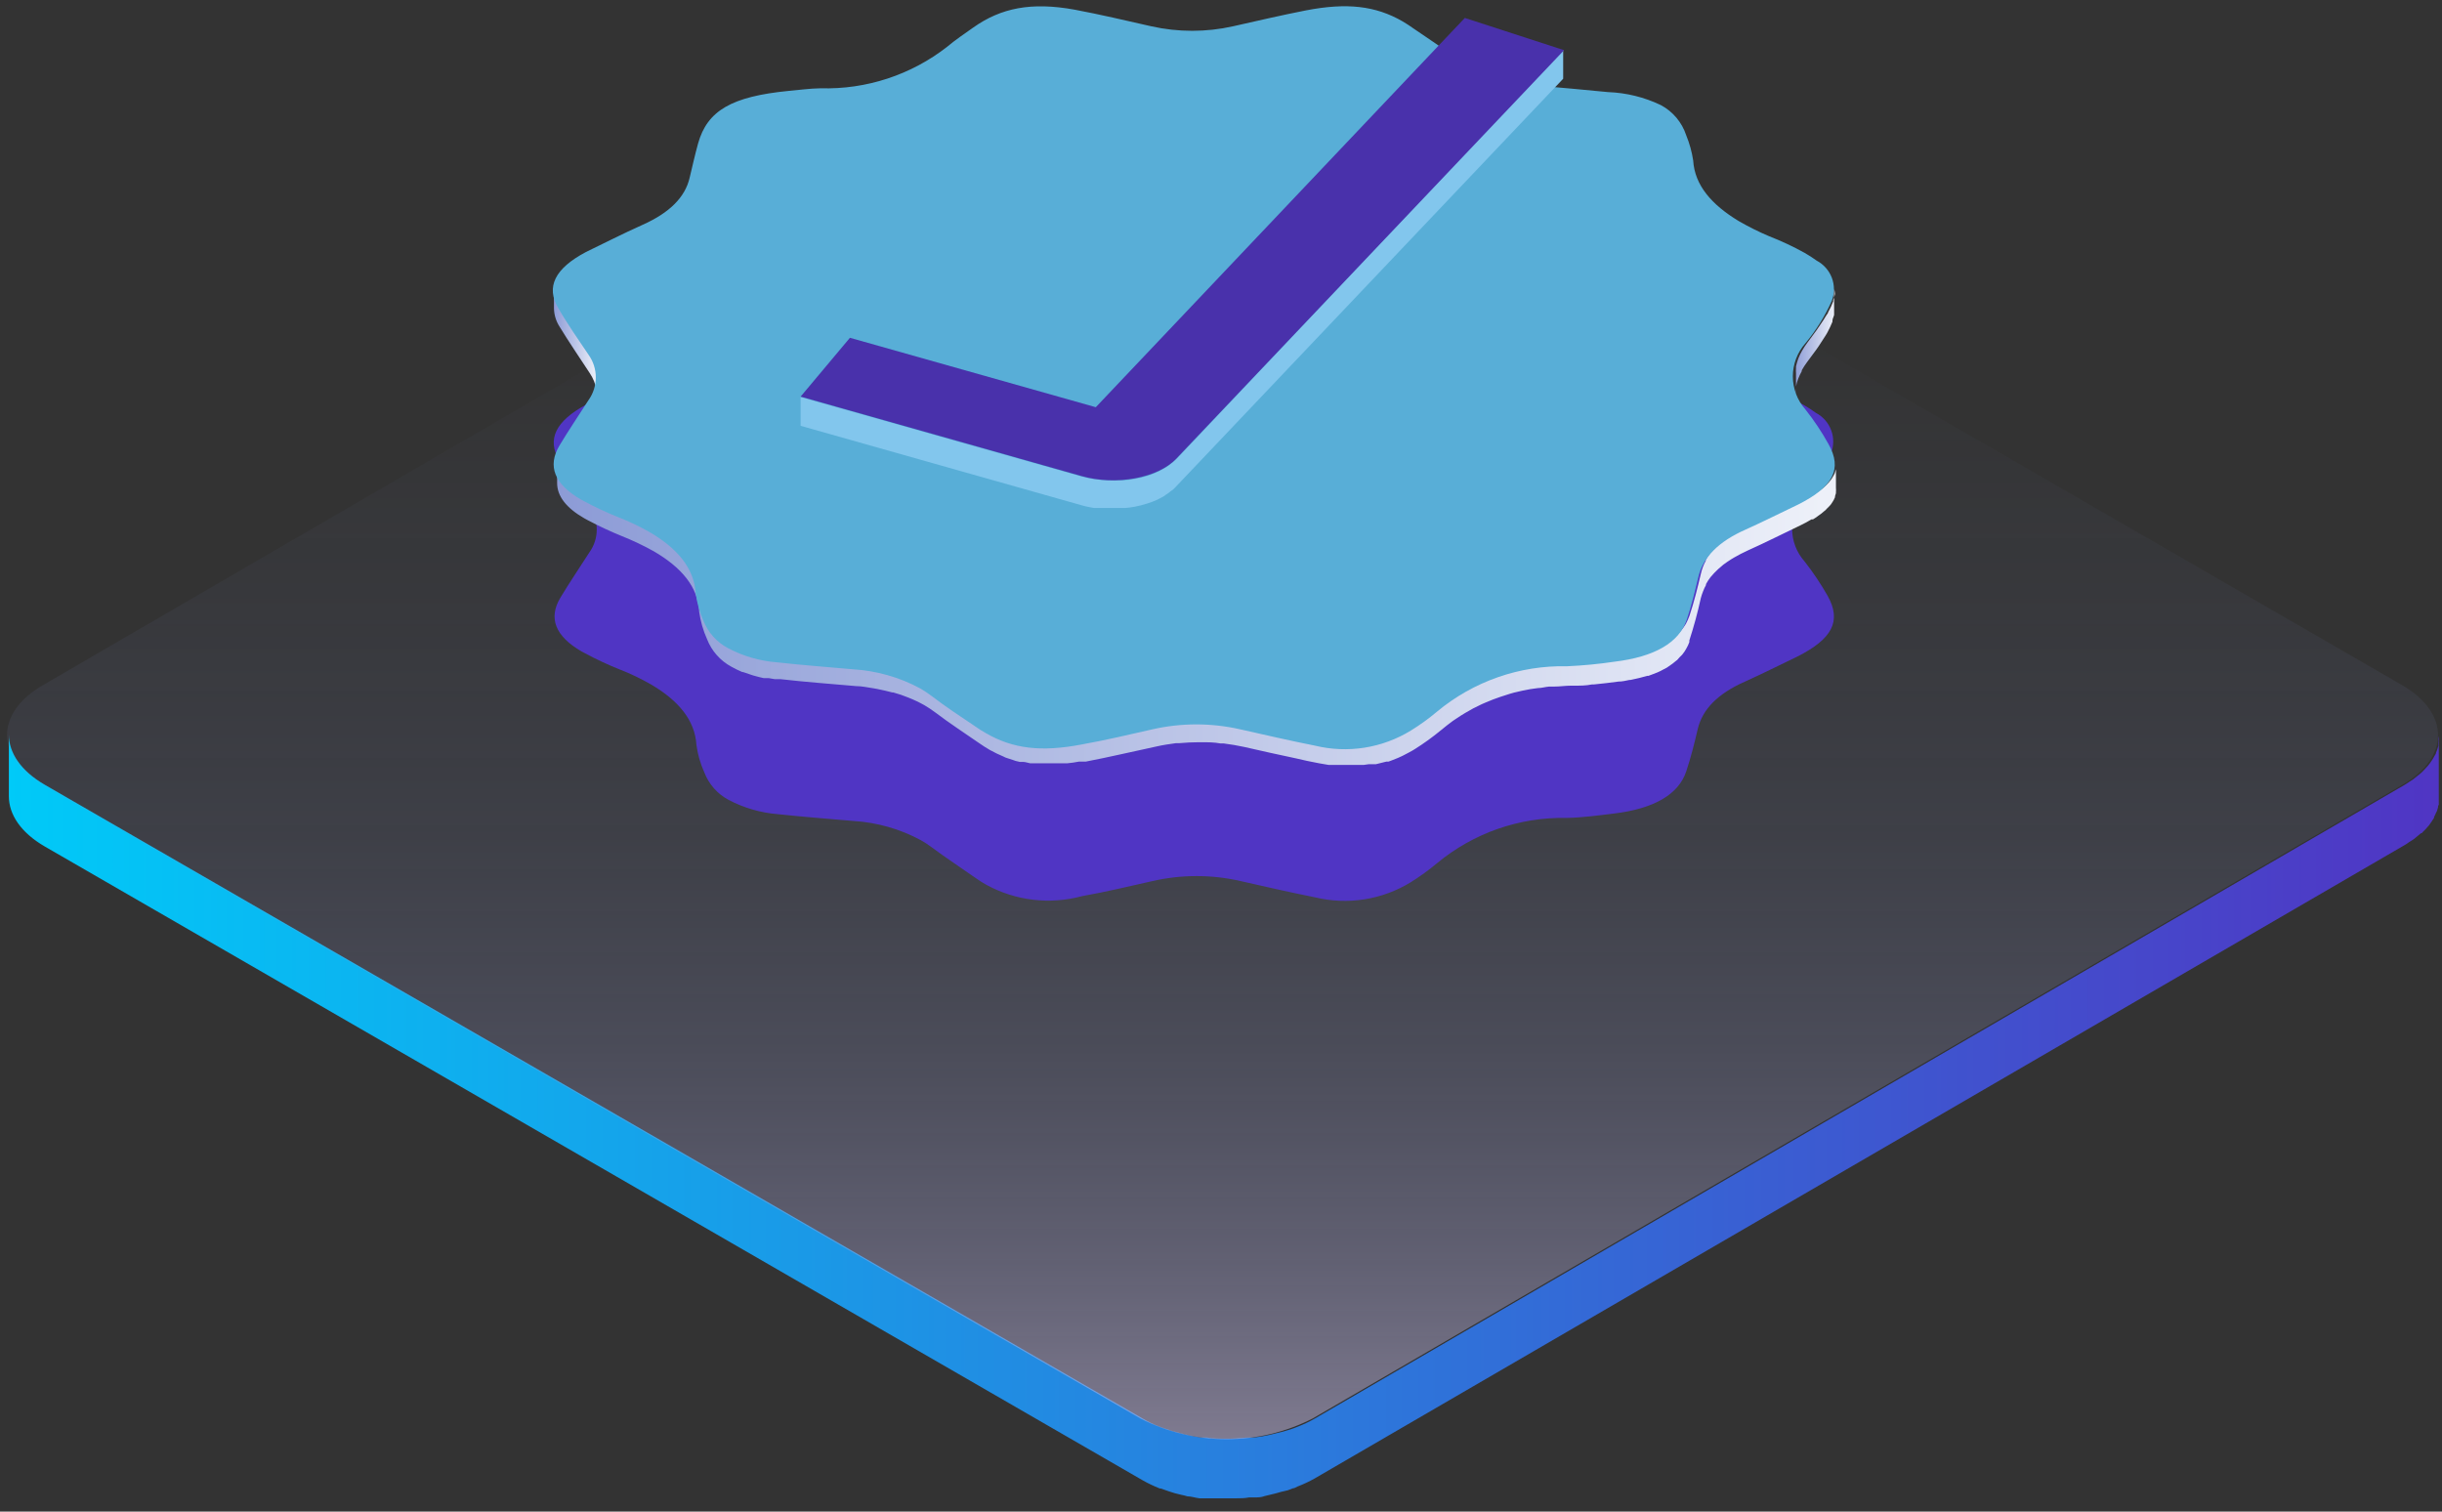 <svg width="84" height="52" viewBox="0 0 84 52" fill="none" xmlns="http://www.w3.org/2000/svg">
<rect x="0" y="0" width="84" height="52" fill="#333333" stroke="none"/>
<path d="M83.874 25.421C83.879 25.464 83.879 25.507 83.874 25.551C83.876 25.587 83.876 25.623 83.874 25.66C83.864 25.702 83.852 25.744 83.837 25.785C83.826 25.82 83.812 25.855 83.796 25.889C83.796 25.93 83.759 25.972 83.733 26.019L83.681 26.113L83.582 26.258L83.515 26.342C83.457 26.404 83.4 26.472 83.338 26.534L83.265 26.602L83.135 26.706L83.02 26.8L82.869 26.899C82.812 26.935 82.765 26.971 82.708 27.003L45.235 48.794C45.046 48.902 44.85 48.996 44.647 49.075L44.486 49.138C44.356 49.184 44.226 49.221 44.09 49.257L43.669 49.361C43.502 49.398 43.336 49.429 43.148 49.45H43.023C42.789 49.45 42.555 49.486 42.316 49.491H42.206C41.972 49.491 41.743 49.492 41.509 49.45H41.405C41.181 49.45 40.952 49.382 40.733 49.335L40.614 49.304C40.416 49.256 40.221 49.197 40.031 49.127L39.927 49.091C39.706 49.01 39.493 48.909 39.292 48.789L1.543 26.997C0.716 26.519 0.305 25.894 0.305 25.27V27.393C0.305 28.018 0.716 28.642 1.543 29.121L39.287 50.912C39.482 51.024 39.686 51.121 39.895 51.204H39.927L40.031 51.24C40.156 51.282 40.275 51.329 40.406 51.365L40.614 51.417L40.733 51.443L40.843 51.474C40.978 51.474 41.119 51.526 41.259 51.542H41.405H41.509H41.665C41.8 51.542 41.941 51.542 42.076 51.542H42.503C42.659 51.542 42.815 51.542 42.966 51.511H43.023H43.148C43.268 51.511 43.388 51.511 43.502 51.464L43.653 51.428C43.799 51.396 43.934 51.36 44.075 51.318L44.298 51.266L44.47 51.199C44.522 51.199 44.58 51.162 44.632 51.136C44.834 51.059 45.031 50.967 45.22 50.86L82.718 29.069L82.77 29.038L82.874 28.965L83.031 28.866L83.145 28.772L83.275 28.663H83.301L83.343 28.616C83.406 28.558 83.465 28.495 83.52 28.429L83.561 28.382C83.571 28.369 83.58 28.355 83.588 28.34C83.624 28.294 83.656 28.245 83.686 28.195C83.702 28.175 83.716 28.154 83.728 28.132V28.101C83.752 28.059 83.773 28.015 83.79 27.971L83.827 27.898C83.841 27.857 83.854 27.815 83.863 27.773C83.863 27.742 83.863 27.716 83.889 27.684C83.892 27.641 83.892 27.598 83.889 27.554C83.892 27.525 83.892 27.495 83.889 27.466V25.311C83.886 25.348 83.881 25.384 83.874 25.421Z" fill="url(#paint0_linear_2674_3100)"/>
<path d="M82.627 23.568C84.271 24.521 84.282 26.056 82.627 27.003L45.154 48.795C44.236 49.264 43.221 49.509 42.19 49.509C41.16 49.509 40.144 49.264 39.226 48.795L1.478 27.003C-0.167 26.056 -0.172 24.521 1.478 23.568L38.976 1.777C39.895 1.31 40.91 1.066 41.94 1.066C42.971 1.066 43.986 1.31 44.904 1.777L82.627 23.568Z" fill="url(#paint1_linear_2674_3100)"/>
<path d="M57.104 8.854C57.52 9.073 57.834 9.447 57.978 9.895C58.092 10.173 58.175 10.462 58.223 10.759C58.275 11.612 58.853 12.273 59.784 12.841C60.119 13.037 60.467 13.211 60.825 13.361C61.248 13.526 61.66 13.719 62.058 13.939C62.198 14.02 62.334 14.109 62.465 14.204C62.706 14.331 62.892 14.542 62.988 14.798C63.084 15.053 63.083 15.334 62.985 15.589C62.753 16.114 62.448 16.605 62.079 17.046C61.799 17.358 61.644 17.763 61.644 18.183C61.644 18.603 61.799 19.008 62.079 19.32C62.371 19.694 62.636 20.089 62.87 20.502C63.354 21.371 63.021 21.98 61.829 22.584C61.231 22.87 60.648 23.166 60.034 23.442C59.087 23.859 58.561 24.4 58.4 25.076C58.285 25.566 58.165 26.05 58.004 26.534C57.739 27.33 56.896 27.819 55.516 27.986C54.996 28.048 54.439 28.126 53.892 28.137C52.265 28.103 50.679 28.657 49.427 29.698C49.142 29.936 48.842 30.153 48.527 30.349C48.04 30.648 47.498 30.848 46.934 30.937C46.37 31.027 45.793 31.003 45.237 30.869C44.373 30.697 43.52 30.5 42.666 30.307C41.675 30.081 40.645 30.081 39.653 30.307C38.841 30.489 38.039 30.682 37.217 30.828C36.111 31.127 34.933 30.987 33.928 30.437C33.801 30.366 33.677 30.288 33.559 30.203C33.064 29.854 32.544 29.516 32.07 29.162C31.944 29.066 31.812 28.98 31.674 28.902C30.958 28.516 30.166 28.29 29.353 28.241C28.494 28.168 27.631 28.1 26.751 28.007C26.162 27.959 25.588 27.793 25.064 27.517C24.68 27.314 24.382 26.977 24.227 26.57C24.092 26.271 24.001 25.953 23.956 25.628C23.904 24.764 23.326 24.093 22.395 23.546C22.046 23.345 21.682 23.171 21.307 23.026C20.903 22.864 20.509 22.68 20.126 22.474L20 22.407C19.105 21.886 18.851 21.267 19.277 20.559C19.59 20.038 19.943 19.518 20.276 18.998C20.439 18.77 20.527 18.497 20.527 18.217C20.527 17.937 20.439 17.664 20.276 17.436C19.933 16.916 19.558 16.395 19.236 15.838C18.804 15.11 19.111 14.48 20.183 13.908C20.766 13.627 21.437 13.288 22.14 12.971C23.061 12.56 23.587 12.029 23.743 11.363C23.837 10.972 23.93 10.577 24.039 10.186C24.352 9.052 25.19 8.568 27.131 8.375C27.49 8.339 27.854 8.292 28.218 8.287C29.793 8.331 31.334 7.825 32.575 6.855C32.845 6.626 33.163 6.418 33.465 6.2C34.428 5.513 35.474 5.315 36.941 5.586C37.837 5.747 38.706 5.96 39.58 6.153C40.507 6.361 41.469 6.361 42.396 6.153C43.228 5.971 44.056 5.773 44.899 5.632C46.304 5.357 47.283 5.471 48.22 6.007C48.35 6.085 48.48 6.168 48.61 6.262C49.104 6.611 49.625 6.949 50.104 7.303C50.218 7.386 50.343 7.47 50.468 7.542C51.196 7.934 52.001 8.163 52.826 8.214C53.648 8.281 54.46 8.354 55.272 8.438C55.905 8.444 56.53 8.586 57.104 8.854Z" fill="#5035C4"/>
<path d="M63.117 10.088C63.117 10.088 63.117 10.088 63.117 10.125C63.104 10.193 63.085 10.259 63.059 10.323C63.062 10.336 63.062 10.351 63.059 10.364C63.01 10.495 62.951 10.622 62.882 10.744C62.882 10.781 62.836 10.817 62.815 10.859C62.794 10.9 62.664 11.103 62.575 11.228L62.482 11.364C62.377 11.504 62.279 11.645 62.175 11.78C62.106 11.871 62.044 11.967 61.987 12.066C61.937 12.153 61.893 12.243 61.857 12.337C61.826 12.424 61.8 12.512 61.779 12.602C61.782 12.623 61.782 12.644 61.779 12.665C61.774 12.725 61.774 12.786 61.779 12.847V13.581C61.772 13.506 61.772 13.431 61.779 13.357C61.776 13.336 61.776 13.315 61.779 13.294C61.795 13.202 61.822 13.111 61.857 13.024C61.891 12.936 61.931 12.851 61.977 12.769V12.738C62.032 12.64 62.093 12.546 62.159 12.457L62.471 12.035L62.565 11.9L62.804 11.53L62.856 11.442C62.922 11.32 62.981 11.195 63.033 11.067V11.03C63.033 10.968 63.075 10.9 63.09 10.833V10.802C63.09 10.749 63.09 10.703 63.09 10.656V9.938C63.104 9.987 63.112 10.037 63.117 10.088Z" fill="url(#paint2_linear_2674_3100)"/>
<path d="M20.538 12.93C20.53 12.647 20.442 12.373 20.283 12.139C19.934 11.619 19.565 11.098 19.242 10.536C19.125 10.352 19.061 10.14 19.055 9.922V10.614C19.061 10.832 19.125 11.044 19.242 11.228C19.559 11.749 19.934 12.3 20.283 12.831C20.404 13.01 20.486 13.212 20.522 13.425C20.527 13.49 20.527 13.556 20.522 13.622L20.538 12.93Z" fill="url(#paint3_linear_2674_3100)"/>
<path d="M63.153 16.139C63.141 16.187 63.127 16.234 63.111 16.28C63.1 16.296 63.092 16.313 63.085 16.332C63.066 16.369 63.045 16.406 63.023 16.441L62.981 16.503L62.913 16.587L62.82 16.686L62.736 16.764L62.632 16.847L62.523 16.925L62.403 17.008L62.299 17.071C62.179 17.139 62.055 17.211 61.914 17.279C61.31 17.565 60.727 17.862 60.113 18.138C59.95 18.209 59.792 18.29 59.64 18.382H59.583L59.536 18.419L59.4 18.507L59.27 18.601L59.151 18.7L59.078 18.757L59.046 18.788C58.984 18.856 58.922 18.918 58.87 18.986L58.833 19.023C58.774 19.099 58.722 19.177 58.677 19.257V19.288C58.639 19.356 58.605 19.428 58.578 19.501C58.55 19.574 58.527 19.649 58.51 19.725C58.396 20.209 58.276 20.698 58.115 21.182C58.079 21.279 58.038 21.373 57.99 21.463C57.943 21.54 57.891 21.613 57.834 21.682L57.761 21.76L57.631 21.885C57.553 21.954 57.469 22.017 57.381 22.072L57.308 22.119L57.194 22.182C57.126 22.218 57.058 22.255 56.985 22.286L56.834 22.343L56.626 22.416C56.44 22.471 56.251 22.516 56.059 22.551C55.924 22.551 55.783 22.603 55.632 22.619C55.356 22.655 55.075 22.692 54.789 22.718C54.503 22.744 54.269 22.77 54.008 22.775H53.831C53.696 22.775 53.566 22.775 53.436 22.775H53.259H53.165L52.806 22.827L52.541 22.863L52.02 22.983L51.875 23.025L51.64 23.092L51.547 23.129C51.375 23.186 51.214 23.249 51.058 23.316C51.009 23.334 50.962 23.355 50.917 23.379C50.721 23.467 50.53 23.566 50.344 23.675C50.344 23.675 50.344 23.675 50.313 23.675L50.058 23.847L49.913 23.941C49.772 24.045 49.637 24.149 49.507 24.258C49.223 24.497 48.922 24.714 48.606 24.909L48.414 25.023L48.185 25.143L48.023 25.216L47.784 25.304L47.623 25.356C47.508 25.393 47.388 25.424 47.269 25.45H47.138H47.024C46.929 25.466 46.834 25.476 46.738 25.481H46.639C46.514 25.481 46.384 25.481 46.254 25.481H46.222C46.098 25.489 45.972 25.489 45.848 25.481H45.738L45.312 25.414L44.531 25.247L42.735 24.852H42.616L42.163 24.773H42.033H41.929H41.757H41.372H40.976C40.833 24.766 40.688 24.766 40.544 24.773H40.503H40.388L40.024 24.826L39.717 24.888C38.91 25.07 38.103 25.263 37.281 25.408L37.052 25.445C36.912 25.445 36.782 25.486 36.651 25.502H36.417H36.251C36.126 25.502 36.006 25.502 35.886 25.502C35.763 25.51 35.64 25.51 35.517 25.502H35.444L35.105 25.445H35.033L34.788 25.377L34.627 25.325L34.476 25.263C34.311 25.196 34.151 25.118 33.997 25.029C33.87 24.957 33.746 24.879 33.627 24.794C33.107 24.446 32.587 24.102 32.134 23.753C32.009 23.659 31.879 23.572 31.743 23.493C31.575 23.396 31.402 23.309 31.223 23.233H31.192C31.037 23.172 30.879 23.119 30.718 23.077H30.677C30.552 23.04 30.427 23.009 30.297 22.983H30.161H30.016H29.86C29.724 22.983 29.578 22.947 29.433 22.936C28.574 22.858 27.71 22.796 26.857 22.697C26.711 22.697 26.581 22.66 26.45 22.634H26.32C26.183 22.61 26.047 22.577 25.915 22.536H25.841L25.54 22.431C25.411 22.379 25.286 22.318 25.165 22.249C24.78 22.044 24.481 21.708 24.322 21.302C24.189 21 24.098 20.681 24.051 20.355C23.999 19.496 23.421 18.82 22.49 18.273C22.141 18.072 21.778 17.898 21.402 17.753C20.998 17.591 20.604 17.407 20.221 17.201L20.096 17.133C19.476 16.779 19.164 16.373 19.164 15.926V16.618C19.164 17.066 19.477 17.471 20.091 17.825L20.215 17.893C20.6 18.097 20.994 18.281 21.397 18.445C21.772 18.594 22.137 18.768 22.49 18.965C23.437 19.517 24.015 20.188 24.051 21.047C24.096 21.372 24.187 21.69 24.322 21.989C24.48 22.394 24.777 22.73 25.16 22.936C25.281 23.004 25.406 23.065 25.535 23.119H25.561L25.836 23.212L25.915 23.238C26.024 23.269 26.143 23.301 26.268 23.327H26.315H26.44L26.648 23.363H26.846C27.705 23.462 28.569 23.524 29.448 23.602C29.651 23.602 29.844 23.649 30.031 23.675L30.177 23.701C30.354 23.738 30.526 23.774 30.697 23.821H30.729C30.906 23.869 31.079 23.928 31.249 23.998C31.437 24.072 31.619 24.159 31.796 24.258C31.931 24.337 32.061 24.424 32.186 24.518C32.659 24.878 33.18 25.216 33.674 25.559C33.799 25.648 33.924 25.726 34.049 25.799C34.202 25.884 34.361 25.961 34.523 26.028L34.585 26.059L34.679 26.09L34.84 26.142L34.929 26.174L35.08 26.21H35.158H35.194C35.272 26.21 35.35 26.241 35.434 26.257H35.564H35.673H35.933H36.313H36.474H36.62H36.714C36.847 26.245 36.978 26.226 37.109 26.2H37.229H37.344C38.166 26.043 38.967 25.851 39.779 25.679C40.003 25.627 40.227 25.596 40.45 25.565H40.565C40.791 25.544 41.014 25.533 41.237 25.533H41.33C41.549 25.533 41.767 25.533 41.986 25.575H42.095C42.33 25.606 42.564 25.643 42.798 25.695C43.391 25.83 43.99 25.965 44.588 26.09L44.958 26.174L45.374 26.257L45.707 26.314H45.796H45.91H46.03H46.28H46.701H46.8H46.904L47.086 26.288H47.201H47.243H47.331L47.685 26.2H47.758L47.846 26.168L48.081 26.075L48.242 26.002L48.471 25.882L48.575 25.825L48.669 25.768C48.983 25.571 49.283 25.353 49.569 25.117C49.699 25.008 49.834 24.904 49.975 24.799L50.115 24.706C50.209 24.643 50.303 24.581 50.402 24.524C50.586 24.412 50.778 24.311 50.974 24.222L51.12 24.159C51.276 24.092 51.437 24.029 51.609 23.972L51.932 23.868L52.078 23.826C52.26 23.779 52.442 23.743 52.634 23.707L52.9 23.67C53.03 23.67 53.155 23.628 53.29 23.618H53.467C53.655 23.618 53.842 23.587 54.04 23.587H54.149C54.352 23.587 54.555 23.587 54.758 23.545H54.825C55.107 23.519 55.388 23.483 55.669 23.446C55.804 23.446 55.929 23.415 56.054 23.389H56.09C56.298 23.347 56.486 23.301 56.663 23.249H56.704L56.871 23.186L57.017 23.129C57.088 23.098 57.157 23.064 57.225 23.025C57.266 23.007 57.306 22.986 57.344 22.962L57.402 22.921C57.489 22.864 57.573 22.802 57.652 22.733L57.693 22.702L57.776 22.608L57.855 22.53L57.881 22.499C57.928 22.441 57.97 22.378 58.005 22.312C58.047 22.241 58.082 22.166 58.11 22.088C58.112 22.069 58.112 22.05 58.11 22.031C58.266 21.552 58.398 21.066 58.505 20.573C58.526 20.494 58.553 20.416 58.583 20.339C58.611 20.266 58.644 20.194 58.682 20.126V20.095C58.727 20.011 58.78 19.93 58.838 19.855L58.88 19.808C58.936 19.74 58.997 19.676 59.062 19.616C59.094 19.582 59.129 19.551 59.166 19.522L59.281 19.423L59.411 19.33L59.546 19.241L59.65 19.179C59.796 19.095 59.952 19.012 60.124 18.934C60.743 18.658 61.321 18.361 61.925 18.075C62.065 18.008 62.19 17.94 62.31 17.867H62.362L62.419 17.831C62.461 17.806 62.501 17.778 62.539 17.747L62.648 17.669L62.747 17.586L62.799 17.544L62.83 17.508L62.929 17.409L62.971 17.362L62.997 17.326L63.038 17.263L63.069 17.211C63.081 17.194 63.09 17.174 63.096 17.154C63.107 17.138 63.116 17.121 63.121 17.102V17.071L63.153 16.967C63.153 16.967 63.153 16.967 63.153 16.936C63.158 16.884 63.158 16.831 63.153 16.779V16.066C63.154 16.091 63.154 16.115 63.153 16.139Z" fill="url(#paint4_linear_2674_3100)"/>
<path d="M57.129 3.615C57.544 3.836 57.857 4.209 58.003 4.656C58.117 4.933 58.197 5.224 58.242 5.52C58.294 6.374 58.877 7.04 59.804 7.602C60.14 7.796 60.487 7.97 60.845 8.122C61.269 8.287 61.681 8.48 62.078 8.7C62.22 8.781 62.357 8.87 62.489 8.965C62.73 9.093 62.917 9.304 63.013 9.559C63.108 9.814 63.108 10.095 63.01 10.35C62.776 10.875 62.471 11.365 62.104 11.807C61.825 12.121 61.67 12.527 61.67 12.947C61.67 13.367 61.825 13.773 62.104 14.087C62.399 14.46 62.664 14.857 62.895 15.273C63.385 16.137 63.052 16.751 61.855 17.355C61.251 17.641 60.668 17.938 60.054 18.214C59.107 18.63 58.576 19.177 58.419 19.853C58.305 20.337 58.185 20.827 58.024 21.311C57.758 22.112 56.91 22.596 55.531 22.763C54.993 22.843 54.451 22.895 53.907 22.919C52.276 22.883 50.686 23.437 49.431 24.48C49.148 24.719 48.847 24.936 48.531 25.131C48.043 25.43 47.501 25.631 46.935 25.72C46.37 25.809 45.793 25.786 45.236 25.651C44.372 25.48 43.519 25.282 42.66 25.089C41.666 24.863 40.635 24.863 39.642 25.089C38.835 25.271 38.028 25.464 37.206 25.61C35.821 25.875 34.843 25.761 33.911 25.219C33.784 25.148 33.66 25.07 33.542 24.985C33.021 24.636 32.501 24.293 32.048 23.944C31.923 23.85 31.793 23.763 31.658 23.684C30.94 23.296 30.146 23.071 29.331 23.023C28.467 22.945 27.603 22.882 26.729 22.784C26.137 22.739 25.561 22.573 25.038 22.294C24.652 22.089 24.353 21.753 24.194 21.347C24.061 21.046 23.971 20.727 23.929 20.4C23.872 19.541 23.294 18.864 22.368 18.318C22.019 18.117 21.655 17.943 21.28 17.797C20.876 17.636 20.482 17.451 20.099 17.246L19.974 17.178C19.078 16.658 18.818 16.038 19.245 15.325C19.557 14.805 19.911 14.284 20.244 13.764C20.407 13.536 20.494 13.263 20.494 12.983C20.494 12.703 20.407 12.43 20.244 12.203C19.895 11.682 19.526 11.162 19.203 10.6C18.771 9.871 19.084 9.236 20.156 8.669C20.739 8.388 21.41 8.044 22.118 7.727C23.034 7.316 23.565 6.785 23.721 6.119C23.815 5.728 23.903 5.333 24.012 4.937C24.33 3.803 25.168 3.319 27.135 3.126C27.494 3.095 27.853 3.043 28.223 3.037C29.799 3.083 31.341 2.577 32.584 1.606C32.855 1.377 33.172 1.164 33.474 0.95C34.442 0.263 35.488 0.066 36.956 0.331C37.851 0.498 38.72 0.706 39.6 0.904C40.527 1.112 41.489 1.112 42.416 0.904C43.248 0.716 44.076 0.524 44.924 0.357C46.329 0.087 47.313 0.196 48.25 0.737C48.38 0.815 48.51 0.898 48.64 0.992C49.161 1.341 49.655 1.679 50.134 2.033C50.254 2.116 50.373 2.2 50.503 2.272C51.232 2.667 52.039 2.896 52.866 2.944C53.683 3.012 54.5 3.09 55.312 3.168C55.942 3.191 56.56 3.343 57.129 3.615Z" fill="#58AED7"/>
<path d="M40.462 15.798C40.41 15.85 40.347 15.897 40.29 15.944C40.237 15.989 40.181 16.03 40.124 16.069L39.91 16.189C39.884 16.206 39.856 16.22 39.827 16.23C39.716 16.284 39.601 16.329 39.484 16.366C39.337 16.413 39.188 16.45 39.036 16.475C38.902 16.5 38.766 16.518 38.63 16.527H38.547C38.413 16.535 38.28 16.535 38.146 16.527H38.099C37.958 16.521 37.817 16.507 37.678 16.485H37.636C37.49 16.462 37.346 16.431 37.204 16.392L27.539 13.659V14.648L37.204 17.381C37.288 17.406 37.373 17.427 37.459 17.443L37.631 17.474H37.672H37.704H37.943H38.625H38.708C38.815 17.466 38.921 17.452 39.026 17.433C39.177 17.404 39.326 17.365 39.473 17.318C39.585 17.283 39.694 17.241 39.801 17.193L39.884 17.151L40.04 17.068L40.093 17.026C40.153 16.99 40.211 16.948 40.264 16.902C40.297 16.881 40.328 16.858 40.358 16.834L40.431 16.761L53.77 2.709V1.715L40.462 15.798Z" fill="#82C6ED"/>
<path d="M53.801 1.726L40.462 15.778C39.827 16.449 38.38 16.715 37.204 16.377L27.539 13.644L29.236 11.62L37.693 14.008L50.387 0.617L53.801 1.726Z" fill="#4931AB"/>
<defs>
<linearGradient id="paint0_linear_2674_3100" x1="0.232" y1="38.453" x2="83.868" y2="38.453" gradientUnits="userSpaceOnUse">
<stop stop-color="#00CAF8"/>
<stop offset="1" stop-color="#5035C4"/>
</linearGradient>
<linearGradient id="paint1_linear_2674_3100" x1="42.052" y1="49.508" x2="42.052" y2="1.064" gradientUnits="userSpaceOnUse">
<stop stop-color="#CBC2ED" stop-opacity="0.5"/>
<stop offset="0.13" stop-color="#B1AFE1" stop-opacity="0.36"/>
<stop offset="0.28" stop-color="#9A9FD6" stop-opacity="0.23"/>
<stop offset="0.43" stop-color="#8792CD" stop-opacity="0.13"/>
<stop offset="0.6" stop-color="#7A88C7" stop-opacity="0.06"/>
<stop offset="0.78" stop-color="#7283C3" stop-opacity="0.01"/>
<stop offset="1" stop-color="#7081C2" stop-opacity="0"/>
</linearGradient>
<linearGradient id="paint2_linear_2674_3100" x1="61.717" y1="11.764" x2="63.132" y2="11.764" gradientUnits="userSpaceOnUse">
<stop stop-color="#8C9BD6"/>
<stop offset="1" stop-color="#EEF1F9"/>
</linearGradient>
<linearGradient id="paint3_linear_2674_3100" x1="19.055" y1="11.77" x2="20.538" y2="11.77" gradientUnits="userSpaceOnUse">
<stop stop-color="#8C9BD6"/>
<stop offset="1" stop-color="#EEF1F9"/>
</linearGradient>
<linearGradient id="paint4_linear_2674_3100" x1="19.091" y1="21.146" x2="63.174" y2="21.146" gradientUnits="userSpaceOnUse">
<stop stop-color="#8C9BD6"/>
<stop offset="1" stop-color="#EEF1F9"/>
</linearGradient>
</defs>
</svg>
